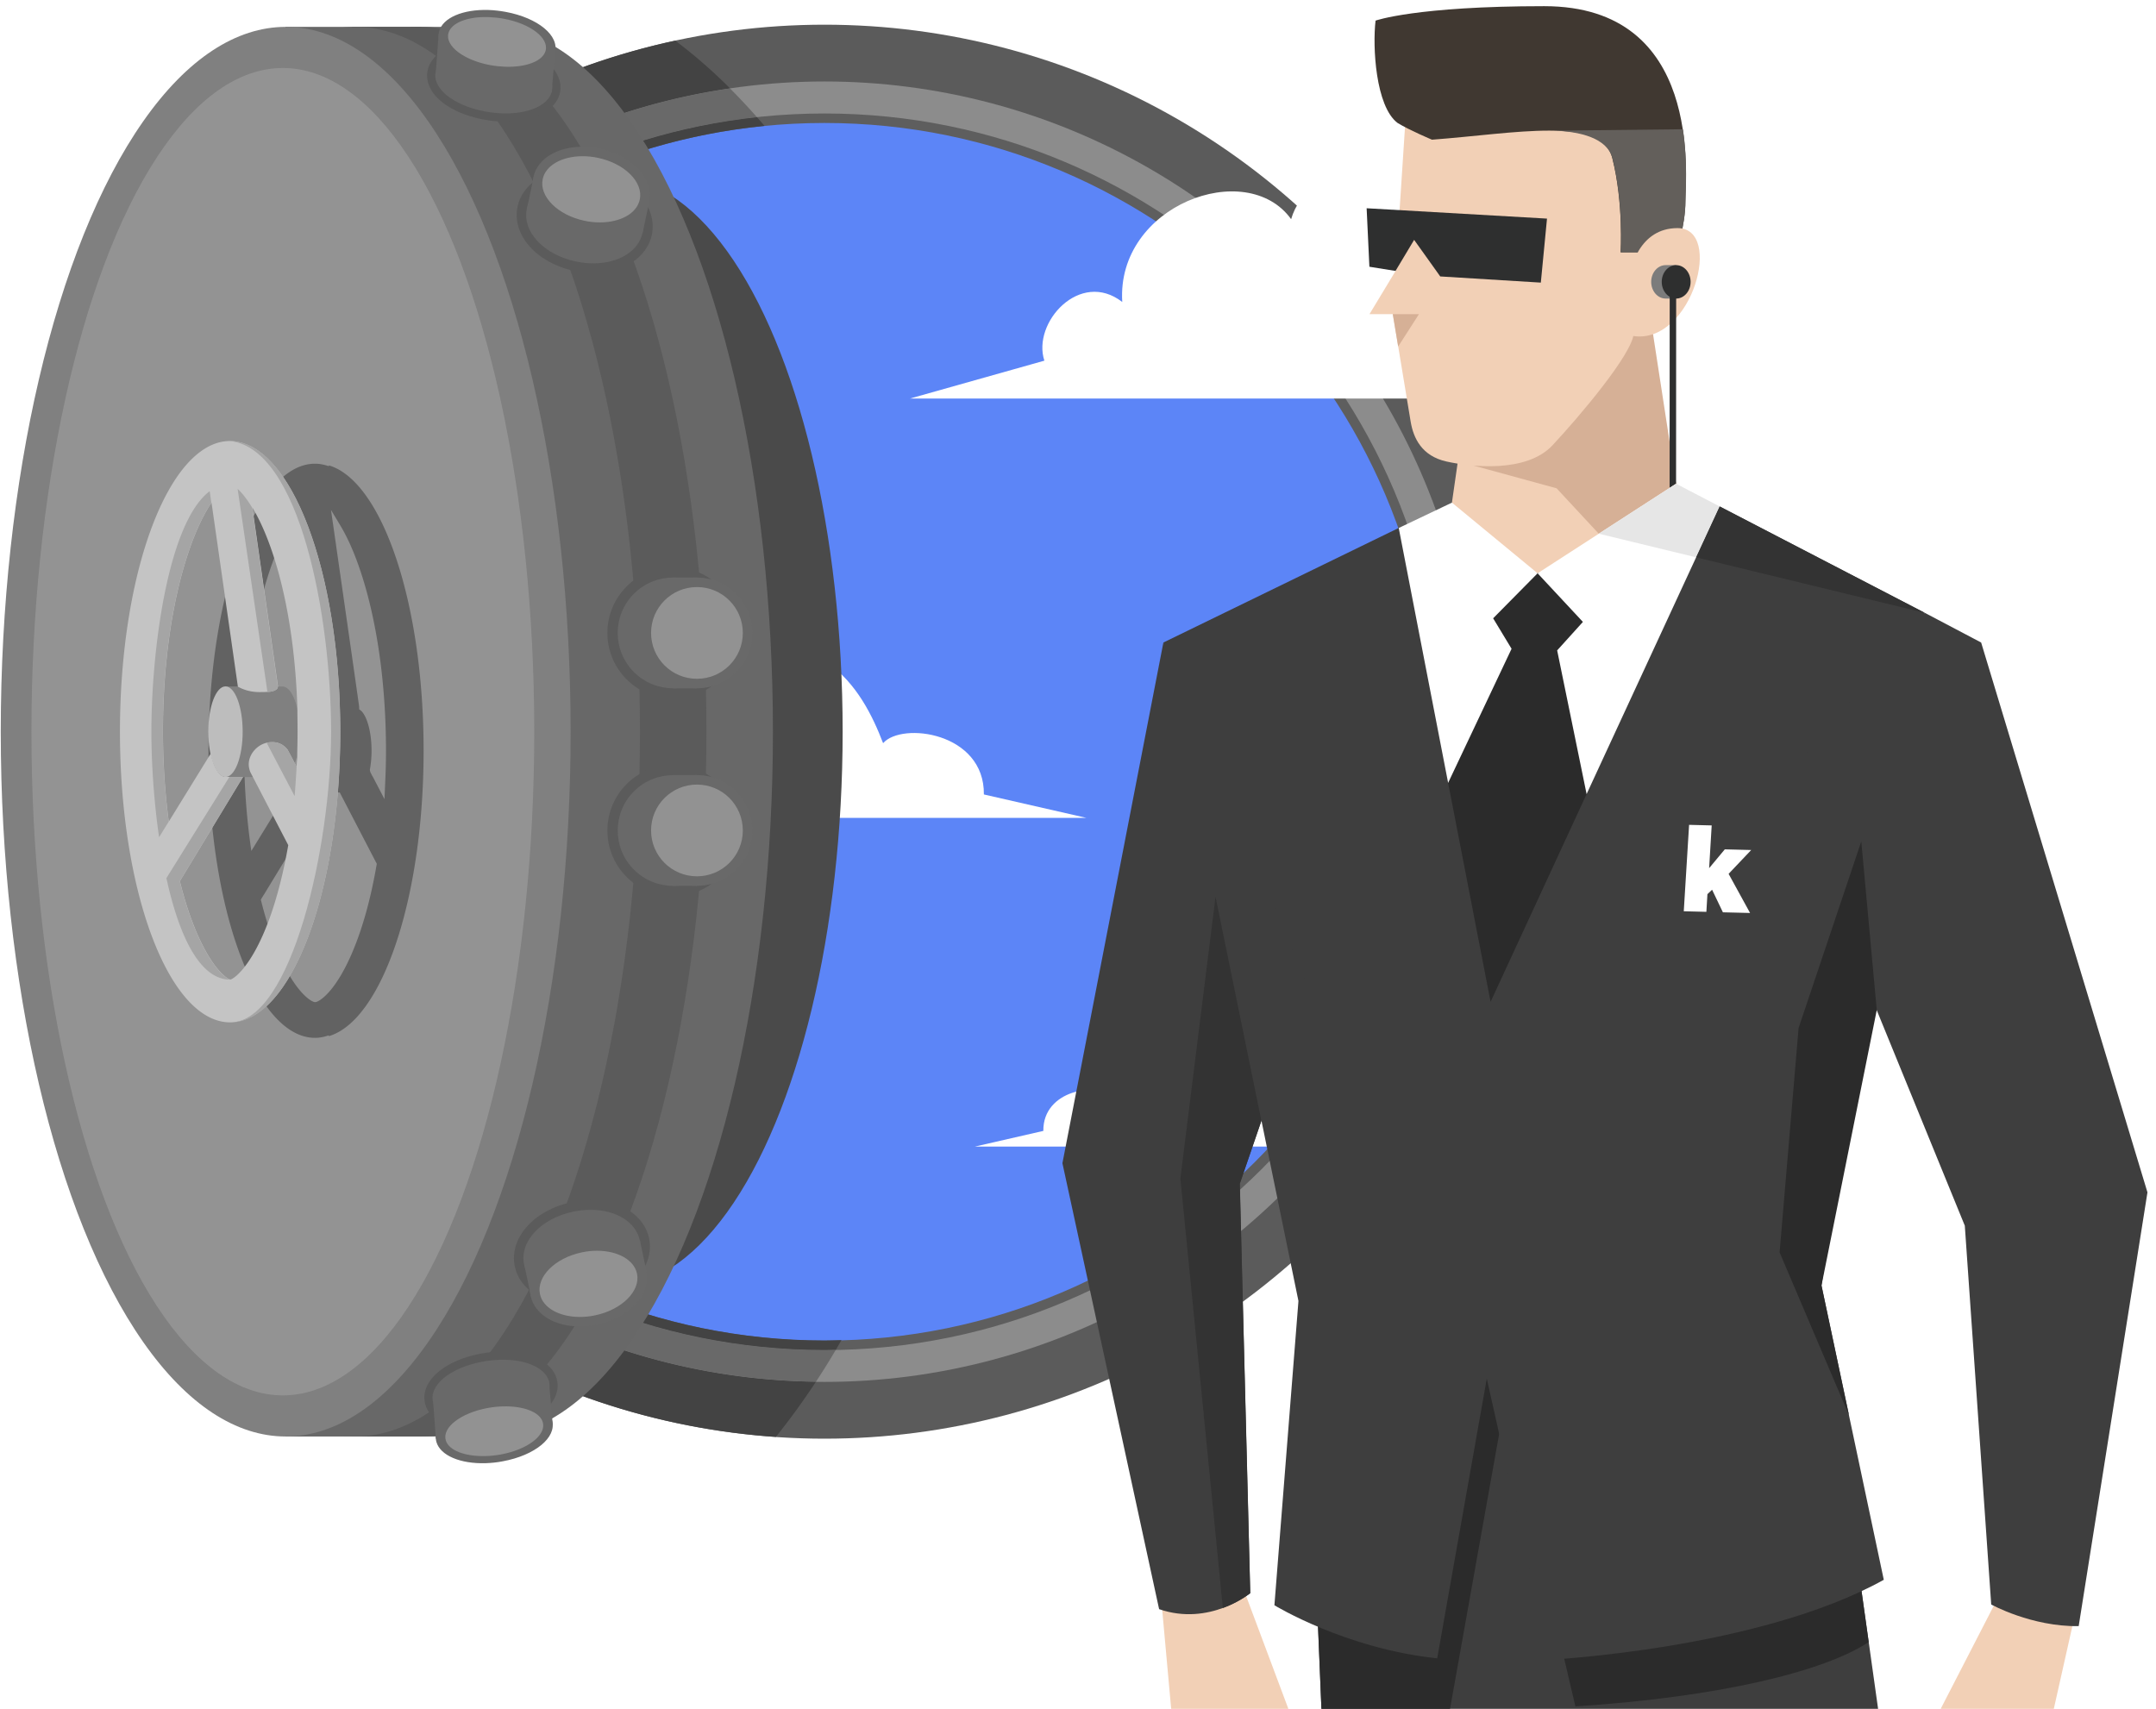 <svg xmlns="http://www.w3.org/2000/svg" viewBox="0 0 227 180">
    <g fill-rule="nonzero" fill="none">
        <g transform="translate(12 2)">
            <circle fill="#5B5B5B" cx="74.81" cy="75.05" r="74.45"/>
            <circle fill="#8C8C8C" cx="74.81" cy="75.05" r="68.47"/>
            <g transform="translate(9 9)">
                <circle fill="#5C85F7" cx="65.81" cy="66.05" r="64.61"/>
                <path d="M65.81 1.95c35.35 0 64.11 28.76 64.11 64.11 0 35.35-28.76 64.11-64.11 64.11-35.35 0-64.11-28.76-64.11-64.11 0-35.35 28.76-64.11 64.11-64.11zm0-1C29.85.95.7 30.1.7 66.06s29.15 65.11 65.11 65.11 65.11-29.15 65.11-65.11S101.77.95 65.81.95z"
                      fill="#5E5E5E"/>
            </g>
        </g>
        <path d="M18.34 77.05c0-34.44 25.43-62.93 58.53-67.74a54.949 54.949 0 00-5.77-5.03c-33.57 7.21-58.74 37.05-58.74 72.77 0 39.4 30.6 71.62 69.33 74.26 1.47-1.83 2.88-3.77 4.22-5.81-37.4-.48-67.57-30.93-67.57-68.45z"
              fill="#434343"/>
        <path d="M18.34 77.05c0 37.51 30.17 67.96 67.57 68.45.72-1.09 1.42-2.22 2.1-3.37-.4.01-.8.03-1.2.03-35.96 0-65.11-29.15-65.11-65.11 0-33.56 25.39-61.17 58-64.71a68.54 68.54 0 00-2.84-3.03c-33.09 4.82-58.52 33.31-58.52 67.74z"
              fill="#696969"/>
        <path d="M86.81 141.16c-35.35 0-64.11-28.76-64.11-64.11 0-33.22 25.4-60.61 57.8-63.79-.26-.31-.53-.62-.8-.92-32.61 3.54-58 31.16-58 64.71 0 35.96 29.15 65.11 65.11 65.11.4 0 .8-.02 1.2-.03.2-.34.39-.67.59-1.01-.59.01-1.19.04-1.79.04z"
              fill="#434343"/>
        <path d="M95.8 41.97h92.56l-10.81-2.47c.08-6.54-8.64-7.67-10.61-5.4-2.21-5.75-6.63-13.68-20.54-9.69 0-7.87-8.77-7.15-10.46-1.33-4.7-6.54-18.42-1.45-17.78 8.72-4.44-3.45-9.52 2.18-8.2 6.18L95.8 41.97zM21.84 86.13h92.56l-10.81-2.47c.08-6.54-8.64-7.67-10.61-5.4-2.21-5.75-6.63-13.68-20.54-9.69 0-7.87-8.77-7.15-10.46-1.33-4.7-6.54-18.42-1.45-17.78 8.72-4.44-3.45-9.52 2.18-8.2 6.18l-14.16 3.99zM164.4 120.74h-61.76l7.21-1.65c-.05-4.36 5.77-5.12 7.08-3.6 1.47-3.84 4.42-9.13 13.7-6.46 0-5.25 5.85-4.77 6.98-.89 3.13-4.36 12.29-.97 11.86 5.82 2.97-2.3 6.35 1.45 5.47 4.12l9.46 2.66z"
              fill="#FFF"/>
        <g>
            <g transform="translate(0 2)">
                <ellipse fill="#4A4A4A" cx="64.38" cy="75.05" rx="24.34" ry="58.44"/>
                <path fill="#686868" d="M30.05.83h21.33v148.44H30.05z"/>
                <path fill="#5B5B5B" d="M37.05.83h7.33v148.44h-7.33z"/>
                <ellipse fill="#686868" cx="51.38" cy="75.05" rx="30" ry="74.22"/>
                <ellipse fill="#5B5B5B" cx="44.38" cy="75.05" rx="30" ry="74.22"/>
                <ellipse fill="#686868" cx="37.38" cy="75.05" rx="30" ry="74.22"/>
                <ellipse fill="gray" cx="30.08" cy="75.05" rx="30" ry="74.22"/>
                <ellipse fill="#939393" cx="29.78" cy="75.05" rx="26.47" ry="69.89"/>
            </g>
            <g fill="#5B5B5B">
                <path d="M50.46 150.34c-2.76 0-4.83-1-5.27-2.55-.19-.65-.07-1.34.33-1.98.83-1.33 2.77-2.4 5.19-2.85.63-.12 1.26-.18 1.88-.2h.34c2.76 0 4.82 1 5.26 2.55.19.65.07 1.34-.33 1.98-.83 1.33-2.77 2.4-5.19 2.85-.63.12-1.26.18-1.88.2h-.33z"/>
                <path d="M52.94 143.18c2.53 0 4.46.88 4.85 2.23.51 1.77-1.77 3.66-5.19 4.29-.61.11-1.22.18-1.81.2h-.33c-2.53 0-4.46-.88-4.85-2.23-.51-1.77 1.77-3.66 5.19-4.29.61-.11 1.22-.18 1.81-.2h.33zm0-.86c-.12 0-.23 0-.35.01-.64.02-1.3.09-1.95.21-2.54.47-4.59 1.61-5.48 3.04-.47.75-.6 1.56-.38 2.33.5 1.74 2.72 2.86 5.68 2.86.12 0 .23 0 .35-.01.64-.02 1.3-.09 1.94-.21 2.54-.47 4.59-1.61 5.48-3.04.47-.75.6-1.56.38-2.33-.49-1.74-2.72-2.86-5.67-2.86z"/>
            </g>
            <path d="M52.6 149.71c-.61.11-1.22.18-1.81.2-2.69.08-4.78-.82-5.18-2.23-.51-1.77 1.77-3.66 5.19-4.29.61-.11 1.22-.18 1.81-.2 2.69-.08 4.77.82 5.18 2.23.5 1.77-1.78 3.65-5.19 4.29z"
                  fill="#696969"/>
            <path fill="#696969" d="M45.61 147.67l.28 3.83 12.31-1.43-.41-4.65z"/>
            <path d="M52.96 147.73c-.56.02-1.14.08-1.71.18-1.46.27-2.76.8-3.66 1.49-.96.73-1.36 1.57-1.14 2.35.35 1.24 2.24 2.02 4.69 1.95.56-.02 1.14-.08 1.71-.18 1.46-.27 2.76-.8 3.66-1.49.96-.73 1.36-1.57 1.14-2.35-.36-1.23-2.24-2.02-4.69-1.95z"
                  fill="#929292"/>
            <path d="M51.13 153.33c-2.14.06-3.89-.58-4.2-1.67-.38-1.35 1.59-2.87 4.41-3.39.55-.1 1.09-.16 1.61-.17 2.14-.06 3.89.58 4.2 1.67.38 1.35-1.59 2.87-4.41 3.39-.55.1-1.09.16-1.61.17zm0 .75c.6-.02 1.21-.08 1.81-.2 3.41-.63 5.69-2.52 5.19-4.29-.4-1.41-2.48-2.31-5.18-2.23-.6.02-1.21.08-1.81.2-1.55.29-2.94.86-3.91 1.6-1.07.82-1.53 1.8-1.28 2.69.41 1.41 2.49 2.31 5.18 2.23z"
                  fill="#696969"/>
            <g fill="#5B5B5B">
                <path d="M60.35 136.87c-2.94 0-5.21-1.45-5.67-3.61-.28-1.33.16-2.7 1.25-3.87 1.04-1.12 2.58-1.93 4.33-2.3.64-.13 1.28-.2 1.92-.2 2.94 0 5.21 1.45 5.67 3.61.28 1.33-.16 2.7-1.25 3.86-1.04 1.12-2.58 1.93-4.33 2.3-.64.14-1.28.21-1.92.21z"/>
                <path d="M62.18 127.39c2.69 0 4.77 1.29 5.18 3.21.51 2.41-1.77 4.86-5.19 5.57-.61.13-1.22.19-1.81.19-2.69 0-4.78-1.29-5.18-3.21-.51-2.41 1.77-4.86 5.19-5.57.6-.12 1.21-.19 1.81-.19zm0-1c-.67 0-1.35.07-2.02.21-3.96.83-6.58 3.8-5.96 6.76.5 2.39 2.98 4 6.16 4 .67 0 1.35-.07 2.02-.21 3.96-.83 6.58-3.8 5.96-6.76-.51-2.39-2.98-4-6.16-4z"/>
            </g>
            <path d="M62.17 136.18c-.61.13-1.22.19-1.81.19-2.69 0-4.78-1.29-5.18-3.21-.51-2.41 1.77-4.86 5.19-5.57.61-.13 1.22-.19 1.81-.19 2.69 0 4.77 1.29 5.18 3.21.5 2.4-1.78 4.85-5.19 5.57z"
                  fill="#696969"/>
            <path fill="#696969" d="M55.198 133.16l12.176-2.557.696 3.318-12.175 2.556z"/>
            <path d="M62.88 131.21c-.56 0-1.14.06-1.71.18-1.46.31-2.76.97-3.66 1.86-.96.95-1.36 2.06-1.14 3.12.35 1.68 2.24 2.81 4.69 2.81.56 0 1.14-.06 1.71-.18 1.46-.31 2.76-.97 3.66-1.86.96-.95 1.36-2.06 1.14-3.12-.36-1.68-2.24-2.81-4.69-2.81z"
                  fill="#929292"/>
            <path d="M61.05 138.68c-2.14 0-3.89-.94-4.2-2.41-.38-1.83 1.59-3.8 4.41-4.39.55-.12 1.09-.17 1.61-.17 2.14 0 3.89.94 4.2 2.41.38 1.83-1.59 3.8-4.41 4.39-.55.12-1.09.17-1.61.17zm0 1c.6 0 1.21-.06 1.81-.19 3.41-.72 5.69-3.17 5.19-5.57-.4-1.92-2.48-3.21-5.18-3.21-.6 0-1.21.06-1.81.19-1.55.33-2.94 1.04-3.91 2-1.07 1.06-1.53 2.36-1.28 3.57.41 1.92 2.49 3.21 5.18 3.21z"
                  fill="#696969"/>
            <g transform="translate(62 58)">
                <circle fill="#5B5B5B" cx="8.87" cy="8.65" r="6.92"/>
                <circle fill="#696969" transform="rotate(-45 8.866 8.648)" cx="8.866" cy="8.648" r="5.83"/>
                <path fill="#696969" d="M8.87 2.82h2.51v11.67H8.87z"/>
                <path d="M11.38 13.98c-2.94 0-5.33-2.39-5.33-5.33s2.39-5.33 5.33-5.33 5.33 2.39 5.33 5.33c.01 2.94-2.39 5.33-5.33 5.33z"
                      fill="#929292"/>
                <path d="M11.38 3.82c2.67 0 4.83 2.16 4.83 4.83s-2.16 4.83-4.83 4.83-4.83-2.16-4.83-4.83 2.16-4.83 4.83-4.83zm0-1c-3.22 0-5.83 2.62-5.83 5.83s2.62 5.83 5.83 5.83c3.22 0 5.83-2.62 5.83-5.83s-2.61-5.83-5.83-5.83z"
                      fill="#696969"/>
            </g>
            <g transform="translate(62 79)">
                <circle fill="#5B5B5B" cx="8.87" cy="8.46" r="6.92"/>
                <circle fill="#696969" transform="rotate(-45 8.869 8.456)" cx="8.869" cy="8.456" r="5.83"/>
                <path fill="#696969" d="M8.87 2.62h2.51v11.67H8.87z"/>
                <path d="M11.38 13.79c-2.94 0-5.33-2.39-5.33-5.33s2.39-5.33 5.33-5.33 5.33 2.39 5.33 5.33c.01 2.94-2.39 5.33-5.33 5.33z"
                      fill="#929292"/>
                <path d="M11.38 3.62c2.67 0 4.83 2.16 4.83 4.83s-2.16 4.83-4.83 4.83-4.83-2.16-4.83-4.83 2.16-4.83 4.83-4.83zm0-1c-3.22 0-5.83 2.62-5.83 5.83s2.62 5.83 5.83 5.83c3.22 0 5.83-2.62 5.83-5.83s-2.61-5.83-5.83-5.83z"
                      fill="#696969"/>
            </g>
            <g>
                <g fill="#5B5B5B">
                    <path d="M62.47 28.24c-.63 0-1.28-.07-1.92-.2-3.69-.77-6.14-3.48-5.57-6.17.45-2.16 2.73-3.61 5.67-3.61.63 0 1.28.07 1.92.2 3.69.77 6.14 3.48 5.57 6.17-.46 2.16-2.73 3.61-5.67 3.61z"/>
                    <path d="M60.65 18.76c.6 0 1.21.06 1.81.19 3.41.72 5.69 3.17 5.19 5.57-.4 1.92-2.48 3.21-5.18 3.21-.6 0-1.21-.06-1.81-.19-3.41-.72-5.69-3.17-5.19-5.57.4-1.92 2.48-3.21 5.18-3.21zm0-1c-3.18 0-5.65 1.61-6.16 4-.62 2.96 2 5.93 5.96 6.76.67.14 1.35.21 2.02.21 3.18 0 5.65-1.61 6.16-4 .62-2.96-2-5.93-5.96-6.76-.68-.14-1.36-.21-2.02-.21z"/>
                </g>
                <path d="M62.46 18.95c-.61-.13-1.22-.19-1.81-.19-2.69 0-4.78 1.29-5.18 3.21-.51 2.41 1.77 4.86 5.19 5.57.61.13 1.22.19 1.81.19 2.69 0 4.77-1.29 5.18-3.21.5-2.4-1.78-4.85-5.19-5.57z"
                      fill="#696969"/>
                <path fill="#696969" d="M55.486 21.982l.697-3.318 12.175 2.557-.697 3.317z"/>
                <path d="M63.17 23.92c-.56 0-1.14-.06-1.71-.18-1.46-.31-2.76-.97-3.66-1.86-.96-.95-1.36-2.06-1.14-3.12.35-1.68 2.24-2.81 4.69-2.81.56 0 1.14.06 1.71.18 1.46.31 2.76.97 3.66 1.86.96.95 1.36 2.06 1.14 3.12-.36 1.68-2.24 2.81-4.69 2.81z"
                      fill="#929292"/>
                <path d="M61.34 16.45c.52 0 1.06.05 1.61.17 2.82.59 4.8 2.56 4.41 4.39-.31 1.48-2.06 2.41-4.2 2.41-.52 0-1.06-.05-1.61-.17-2.82-.59-4.8-2.56-4.41-4.39.31-1.47 2.06-2.41 4.2-2.41zm0-1c-2.69 0-4.78 1.29-5.18 3.21-.25 1.21.21 2.51 1.28 3.57.97.96 2.36 1.67 3.91 2 .61.13 1.22.19 1.81.19 2.69 0 4.77-1.29 5.18-3.21.51-2.41-1.77-4.86-5.19-5.57-.6-.13-1.21-.19-1.81-.19z"
                      fill="#696969"/>
            </g>
            <g>
                <g fill="#5B5B5B">
                    <path d="M52.89 12.37c-.62-.02-1.25-.09-1.88-.2-2.43-.45-4.37-1.51-5.19-2.85-.4-.65-.52-1.33-.33-1.98.44-1.55 2.51-2.55 5.26-2.55h.34c.62.02 1.25.09 1.88.2 2.42.45 4.37 1.51 5.19 2.85.4.65.52 1.33.33 1.98-.44 1.55-2.51 2.55-5.27 2.55.01.01-.33 0-.33 0z"/>
                    <path d="M50.75 5.22h.33c.6.02 1.21.08 1.81.2 3.41.63 5.69 2.52 5.19 4.29-.39 1.35-2.32 2.23-4.85 2.23h-.33c-.6-.02-1.21-.08-1.81-.2-3.41-.63-5.69-2.52-5.19-4.29.39-1.35 2.32-2.23 4.85-2.23zm0-.86c-2.95 0-5.18 1.12-5.68 2.86-.22.77-.09 1.58.38 2.33.89 1.44 2.94 2.57 5.48 3.04.65.12 1.3.19 1.95.21.12 0 .24.01.35.01 2.95 0 5.18-1.12 5.68-2.86.22-.77.09-1.58-.38-2.33-.89-1.44-2.94-2.57-5.48-3.04-.65-.12-1.3-.19-1.94-.21-.13-.01-.24-.01-.36-.01z"/>
                </g>
                <path d="M52.89 5.42c-.61-.11-1.22-.18-1.81-.2-2.69-.08-4.78.82-5.18 2.23-.51 1.77 1.77 3.66 5.19 4.29.61.11 1.22.18 1.81.2 2.69.08 4.77-.82 5.18-2.23.5-1.77-1.78-3.65-5.19-4.29z"
                      fill="#696969"/>
                <path fill="#696969" d="M45.9 7.46l.28-3.83 12.31 1.43-.41 4.65z"/>
                <path d="M53.25 7.4c-.56-.02-1.14-.08-1.71-.18-1.46-.27-2.76-.8-3.66-1.49-.96-.73-1.36-1.57-1.14-2.35.35-1.24 2.24-2.02 4.69-1.95.56.02 1.14.08 1.71.18 1.46.27 2.76.8 3.66 1.49.96.73 1.36 1.57 1.14 2.35-.36 1.24-2.24 2.02-4.69 1.95z"
                      fill="#929292"/>
                <path d="M51.42 1.8c.52.02 1.06.07 1.61.17 2.82.52 4.8 2.04 4.41 3.39-.31 1.09-2.06 1.73-4.2 1.67-.52-.02-1.06-.07-1.61-.17-2.82-.52-4.8-2.04-4.41-3.39.31-1.09 2.06-1.74 4.2-1.67zm0-.75c-2.69-.08-4.78.82-5.18 2.23-.25.89.21 1.87 1.28 2.69.97.74 2.36 1.31 3.91 1.6.61.11 1.22.18 1.81.2 2.69.08 4.77-.82 5.18-2.23.51-1.77-1.77-3.66-5.19-4.29-.6-.11-1.21-.18-1.81-.2z"
                      fill="#696969"/>
            </g>
            <g>
                <path d="M34.64 49.01l-.03.08c-.49-.17-.97-.26-1.44-.26-6.19 0-11.22 13.56-11.22 30.23s5.03 30.23 11.22 30.23c.46 0 .94-.09 1.43-.26l.03.08c5.6-1.68 9.97-14.51 9.97-30.05.01-15.54-4.36-28.37-9.96-30.05zm-8.32 39.57c-.41-3.1-.62-6.31-.62-9.53 0-7.52 1.07-14.58 3.02-19.88.65-1.78 1.38-3.27 2.16-4.44l.54-.82 2.97 20.72-1.7.02c-.59 0-1.44 1.71-1.44 4.39 0 .77.08 1.52.23 2.23l.03.15-5.05 8.19-.14-1.03zm13.33 2.5c-.51 2.96-1.19 5.6-2.02 7.85-1.96 5.33-3.98 6.56-4.42 6.6h-.06c-.44-.04-2.46-1.27-4.42-6.6a41.62 41.62 0 01-1.23-4.04l-.04-.15.3-.5h.01l6.56-10.79h1.44l3.9 7.51-.02.12zm.83-6.93l-1.26-2.42-.01.01-.23-.46-.04-.22c.12-.65.18-1.32.18-2 0-2.21-.58-3.82-1.16-4.26l-.14-.1-.01-.27v-.05l-.52-3.67-2.44-17.01.95 1.58c.65 1.08 1.27 2.4 1.82 3.91 1.94 5.3 3.02 12.36 3.02 19.88 0 1.12-.03 2.3-.1 3.72l-.06 1.36z"
                      fill="#626262"/>
                <g transform="translate(21 72)">
                    <path d="M8.74.29h-6v9.53h6c1 0 1.81-2.13 1.81-4.77 0-2.64-.81-4.76-1.81-4.76z" fill="gray"/>
                    <ellipse fill="#BDBDBD" cx="2.74" cy="5.05" rx="1.81" ry="4.77"/>
                </g>
                <path d="M35.82 77.05c0-15.48-4.36-28.27-10.01-30.31-.01 0-.01-.01-.02-.01s-.03-.01-.04-.01c-.22-.08-.43-.13-.66-.18l-.13-.03c-.24-.04-.48-.07-.73-.07h-.01c-6.4 0-11.59 13.7-11.59 30.61 0 16.9 5.19 30.6 11.59 30.61h.04c.24 0 .47-.03.71-.07l.14-.03c.22-.04.44-.1.65-.18.01 0 .03-.01.04-.01.01 0 .01-.01.02-.01 5.65-2.03 10-14.82 10-30.31zm-4.49 0c0 .83-.02 1.65-.04 2.47-.01.41-.04.82-.06 1.23l-.19-.37s-.7-1.34-.76-1.43a2.01 2.01 0 00-.38-.39l-.11-.08c-.01-.01-.03-.02-.04-.03-.13-.08-.27-.15-.43-.2 0 0-.01 0-.01-.01-.17-.05-.35-.08-.54-.09h-.14c-.18 0-.36.02-.54.06h-.02c-.02.01-.04.01-.06.02a2.529 2.529 0 00-1.15.69c-.3.31-.5.67-.6 1.04-.07.27-.09.54-.05.81 0 .01 0 .03.01.04.03.19.08.37.16.54L30.35 89c-.5 2.85-1.16 5.49-2 7.79-1.88 5.12-3.8 6.33-4.1 6.36-.3-.03-2.22-1.24-4.1-6.36-.46-1.24-.86-2.59-1.21-4l6.65-10.98h-1.83c-.68 0-1.26-1-1.57-2.46l-4.42 7.17c-.39-3-.61-6.19-.61-9.48 0-7.48 1.06-14.49 2.99-19.75.73-1.99 1.47-3.39 2.12-4.36l2.72 18.99.05.35.01.04c.56.32 1.35.57 2.22.57.26 0 .59 0 .91-.02.01 0 1.17-.02 1.08-.65l-2.69-18.77c.56.93 1.18 2.18 1.79 3.84 1.72 4.67 2.74 10.74 2.95 17.28 0 .84.02 1.66.02 2.49z"
                      fill="#C4C4C4"/>
                <g fill="#A5A5A5">
                    <path d="M20.14 57.3c.73-1.99 1.47-3.39 2.11-4.35v-.01l-.17-1.22c-4.44 3.35-6.14 16.86-6.14 25.33 0 3.25.25 7.24.81 11.11l1.01-1.63c-.39-3-.61-6.19-.61-9.48-.01-7.48 1.06-14.49 2.99-19.75zM20.14 96.8c-.46-1.24-.86-2.59-1.21-4l6.65-10.98h-1.43l-6.63 10.65c0 .01.01.04.01.04 1.29 5.9 3.45 10.65 6.71 10.65-.32-.04-2.23-1.26-4.1-6.36zM30.28 78.95a2.01 2.01 0 00-.38-.39l-.11-.08c-.01-.01-.03-.02-.04-.03-.13-.08-.27-.15-.43-.2 0 0-.01 0-.01-.01-.17-.05-.35-.08-.54-.09h-.14c-.18 0-.36.02-.54.06h-.02l2.95 5.62c.09-.99.21-3.07.21-3.09l-.19-.37c0 .01-.7-1.33-.76-1.42zM29.24 72.23l-2.69-18.77c-.59-.98-1.12-1.6-1.53-1.98l3.14 21.4c.02-.01 1.16-.03 1.08-.65z"/>
                    <path d="M24.24 46.45c7.33.78 10.62 18.46 10.62 30.61 0 12.14-4.19 30.61-10.62 30.61 6.4 0 11.59-13.7 11.59-30.61s-5.19-30.61-11.59-30.61z"/>
                </g>
            </g>
        </g>
        <g>
            <g transform="translate(143)">
                <path fill="#F2D0B6" d="M9.87 52.93l2.51-17.46 16.74-8.05 4.35 23.52 4.93 3.6-19.21 14.93z"/>
                <path fill="#D6B096" d="M12.12 49.02l8.77 2.4 4.54 4.89 8.74-4.54-.7-.83-2.88-18.71z"/>
                <path d="M4.95 13.07L3.94 28.53l-2.75 4.55h2.46l1.88 11.35c.29 1.7 1.16 3.59 3.77 4.17 2.61.58 8.41 1.23 11.16-1.71s8.41-9.6 8.55-11.78c.14-2.18 3.91-19.79 3.91-19.79S15.09 8.14 10.01 7.71c-5.06-.44-5.06 5.36-5.06 5.36z"
                      fill="#F2D0B6"/>
                <path d="M1.83 2.17c-.33 2.74 0 9.03 2.32 10.78 1.26.77 3.62 1.76 3.62 1.76 8.77-.65 17.86-2.55 18.99 1.96 1.19 4.71.87 9.9.87 9.9h5.84s.98-2.79.98-5.4c0-2.61 1.88-20.52-14.86-20.52C6.07.65 1.83 2.17 1.83 2.17z"
                      fill="#403831"/>
                <path d="M20.6 13.76c2.74.08 5.63.78 6.17 2.91 1.19 4.71.87 9.9.87 9.9h5.84s.98-2.79.98-5.4c0-.97.26-4.06-.27-7.56l-13.59.15z"
                      fill="#635F5B"/>
                <path d="M29.09 35.4c-2.83-.34-1.03-2.58-.79-4.97.24-2.4 1.39-6.39 5.3-6.41 4.91-.04 1.58 12.12-4.51 11.38z"
                      fill="#F2D0B6"/>
                <path fill="#D6B096" d="M3.64 33.08H6.4l-2.19 3.41z"/>
                <path fill="#2E2F2F" d="M.89 21.93l18.99 1.09-.65 6.74-10.59-.65-2.75-3.85-1.96 3.27-2.75-.44z"/>
                <path d="M30.85 29.68c0 .97.68 1.76 1.52 1.76h1.11l.41-1.76-.41-1.76h-1.11c-.84 0-1.52.79-1.52 1.76z"
                      fill="#7C7C7C"/>
                <ellipse fill="#2E2F2F" cx="33.48" cy="29.68" rx="1.52" ry="1.76"/>
                <path fill="#2E2F2F" d="M32.79 51.38l.68-.44.01-21.26h-.68z"/>
            </g>
            <path fill="#3E3E3E" d="M197.74 179.95l-3.84-27.36-48.58-18.52-6.83 30.27.64 15.61z"/>
            <path d="M139.13 179.95h13.54l5.73-32.07 7.47 31.81c15.28-.99 26.17-3.68 30.88-6.77l-2.86-20.33-42.64-13.48-12.77 25.23.65 15.61z"
                  fill="#2B2B2B"/>
            <path d="M198.34 166.36l-6.56-30.99 10.88-70.83-21.61-11.21-19.17 7.04-14.62-4.77-24.77 12.06L136.71 137l-2.53 32.04s7.45 4.57 17.14 5.59l5.22-29.46 6.63 29.61c.01-.02 22.01-1.11 35.17-8.42z"
                  fill="#3E3E3E"/>
            <path fill="#FFF" d="M152.47 82.44l-5.2-26.84 5.6-2.67 9.02 7.44 14.58-9.43 4.59 2.39-14.01 30.29"/>
            <path fill="#2B2B2B"
                  d="M161.89 60.37l4.77 5.12-2.71 3 3.1 15.13-10.11 21.88-4.47-23.06 6.68-14.12-1.94-3.21z"/>
            <path fill="#FFF"
                  d="M179.77 94.16l-.11 1.86-2.38-.06.56-9.1 2.38.06-.27 4.5 1.65-1.98 2.78.07-2.38 2.51 2.26 4.12-2.86-.07-1.14-2.38z"/>
            <path fill="#E6E6E6" d="M168.33 56.2l10.25 2.49 2.48-5.36-4.59-2.39z"/>
            <path fill="#333" d="M202.67 64.54l-21.61-11.21-2.48 5.36z"/>
            <g>
                <path fill="#F2D0B6" d="M122.26 168.36l1.05 11.59h12.34l-5.17-13.81z"/>
                <path d="M137.68 103.85l-7.15 20.8 1.1 43.12s-4.28 3.52-9.59 1.68l-10.18-46.96 10.63-54.83 15.19 36.19z"
                      fill="#3E3E3E"/>
                <path d="M132.81 118.02l-4.83-23.59-3.7 29.67 4.47 45.23c1-.36 1.96-.87 2.89-1.56l-1.1-43.12 2.27-6.63z"
                      fill="#333"/>
            </g>
            <g>
                <path fill="#F2D0B6" d="M206.09 179.95h-1.76l5.66-10.99 1.76-5.91 6.49 1.65v6.34l-2 8.91z"/>
                <path d="M202.67 64.54l5.92 3.12 17.51 57.9-7.24 45.68c-4.97.07-9.21-2.28-9.21-2.28l-2.78-39.89-9.28-22.71-12.07-21.52 17.15-20.3z"
                      fill="#3E3E3E"/>
            </g>
            <path fill="#2B2B2B" d="M195.97 88.6l-6.6 19.65-2 23.63 7.31 17.17-2.9-13.68 5.82-29.01z"/>
        </g>
    </g>
</svg>
